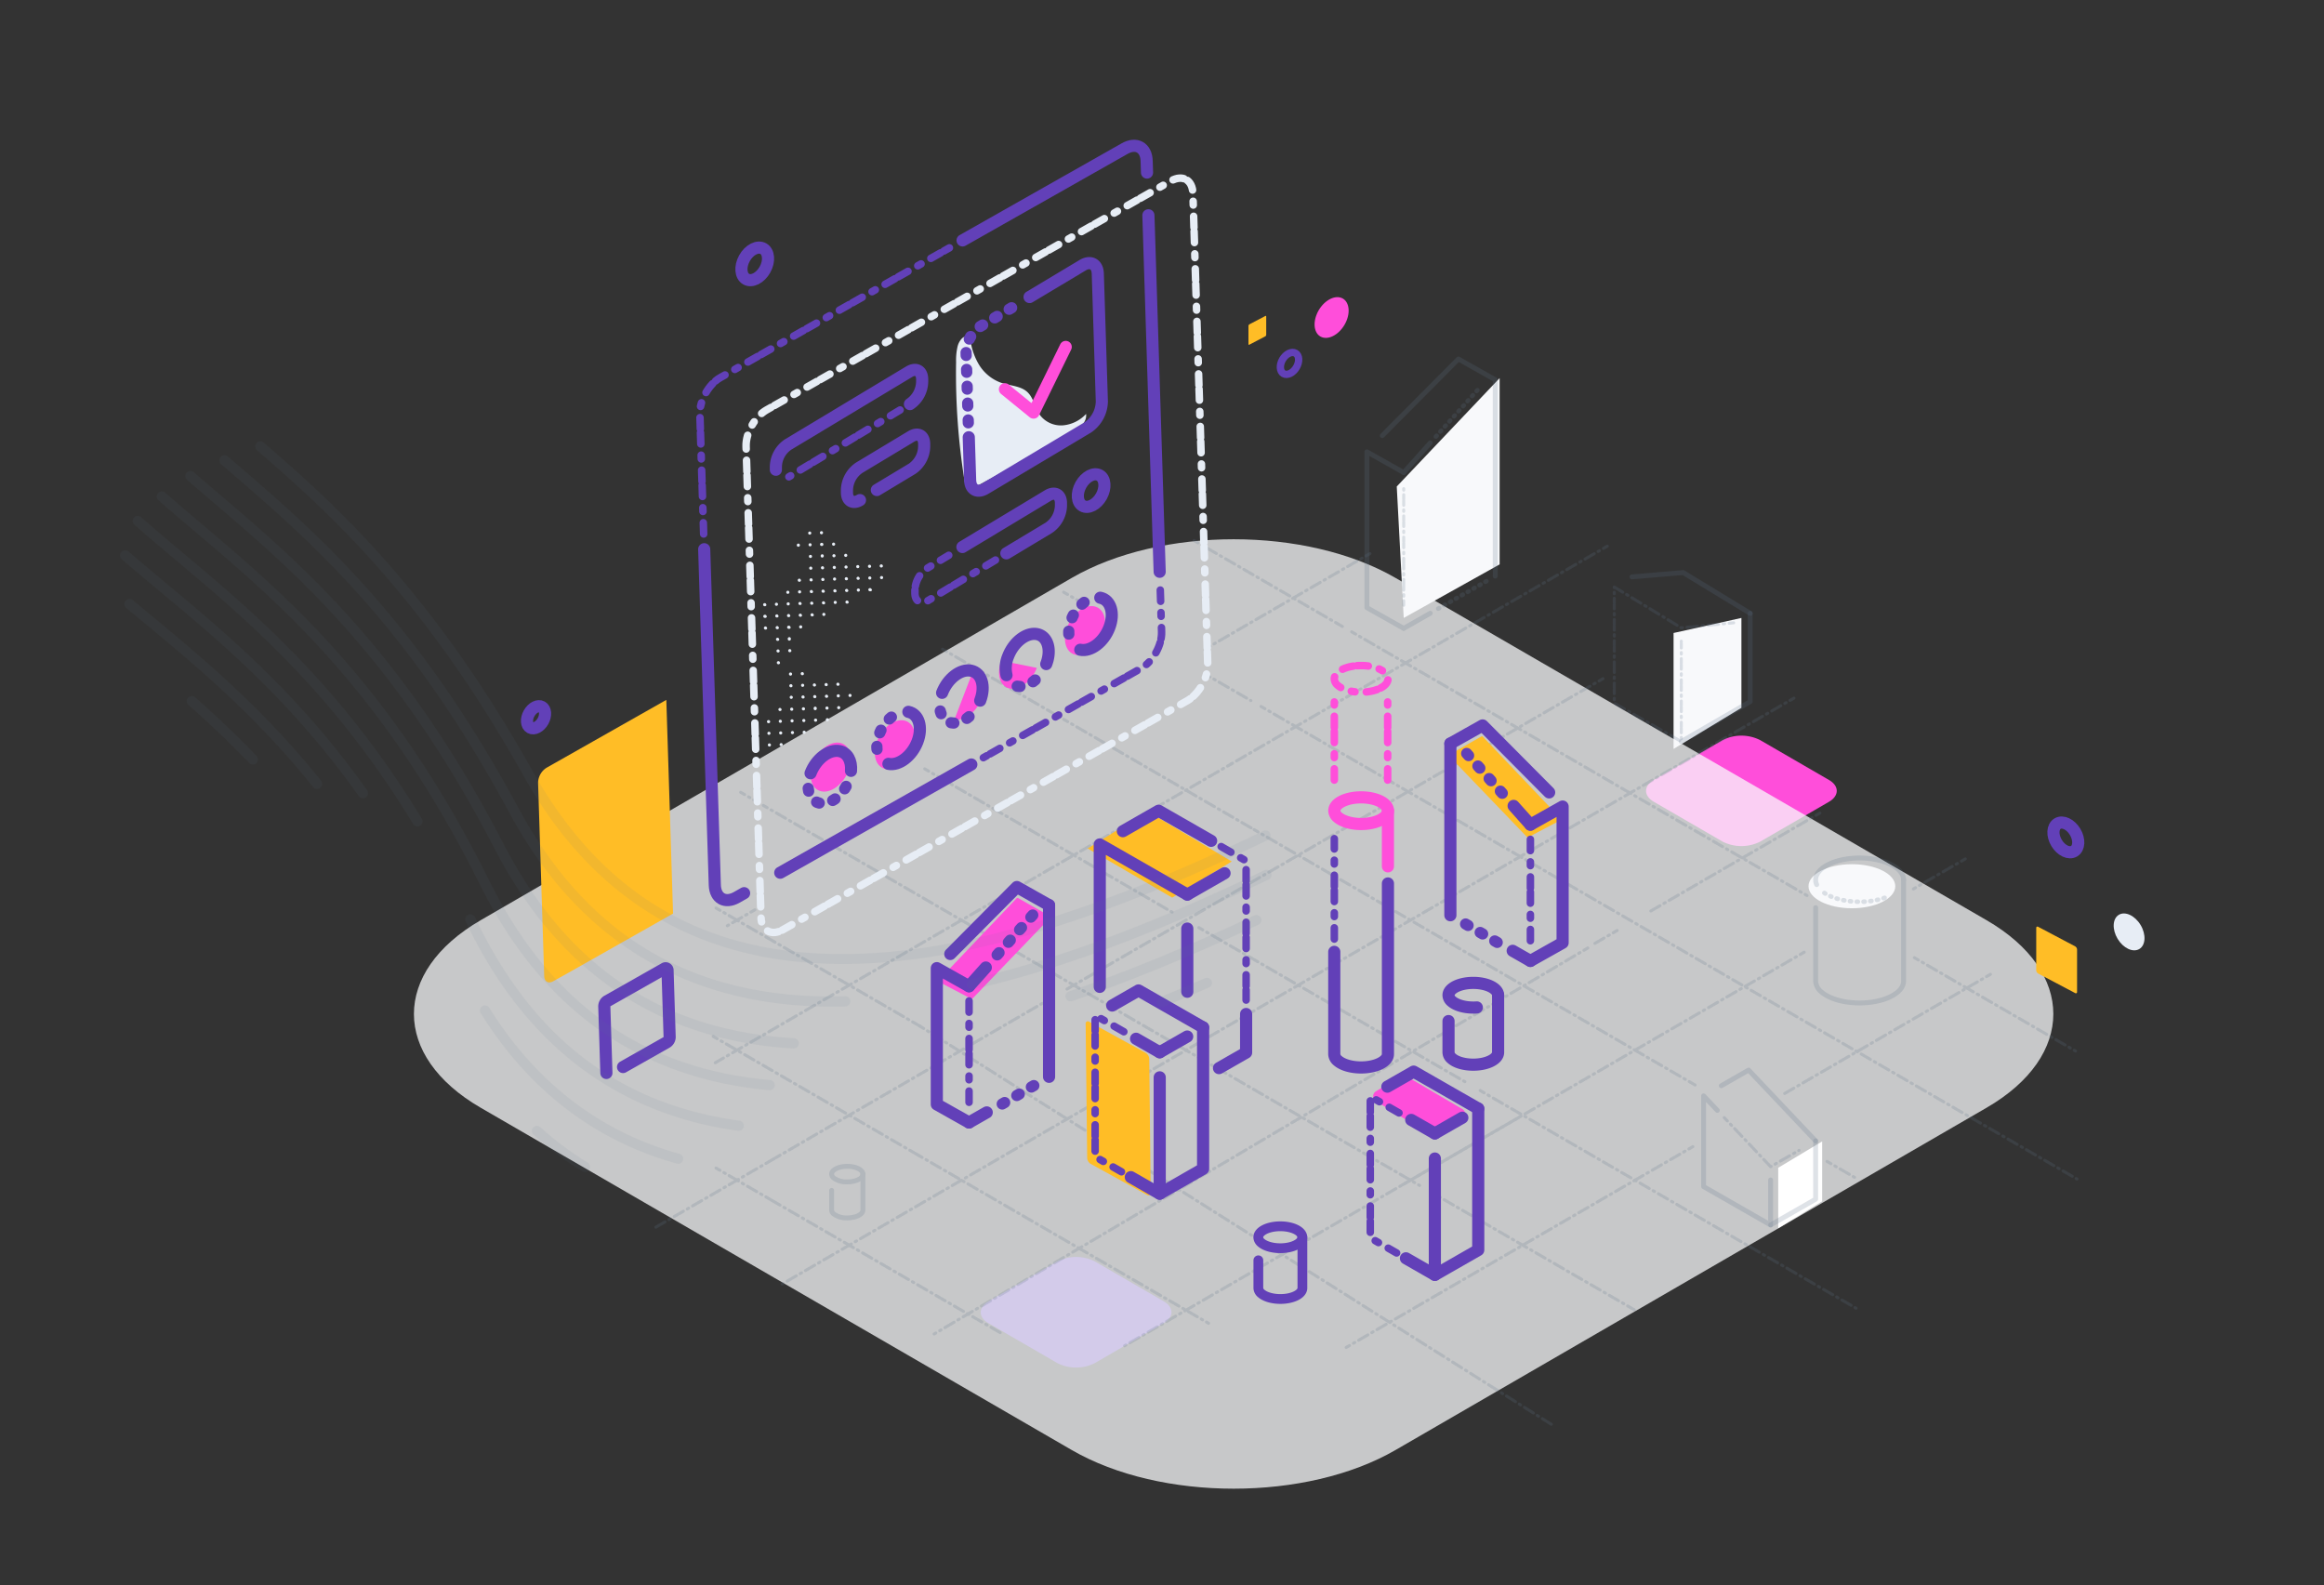 <svg xmlns="http://www.w3.org/2000/svg" xmlns:xlink="http://www.w3.org/1999/xlink" viewBox="0 0 951.41 648.94"><rect x="0" y="0" width="951.41" height="648.94" fill="#333333" stroke="none"/><defs><style>.cls-1,.cls-12,.cls-15,.cls-17,.cls-18,.cls-19,.cls-2,.cls-20,.cls-22,.cls-23,.cls-24,.cls-25,.cls-26,.cls-28,.cls-31{fill:none;}.cls-1{clip-rule:evenodd;}.cls-3{isolation:isolate;}.cls-4{clip-path:url(#clip-path);}.cls-5{clip-path:url(#clip-path-2);}.cls-27,.cls-6{fill:#ff4eda;}.cls-7{fill:#6240b8;}.cls-16,.cls-8{fill:#f8f9fb;}.cls-8{opacity:0.75;}.cls-32,.cls-33,.cls-8{mix-blend-mode:multiply;}.cls-9{clip-path:url(#clip-path-3);}.cls-10{clip-path:url(#clip-path-4);}.cls-11,.cls-29{fill:#ffbd26;}.cls-12,.cls-22,.cls-23,.cls-24,.cls-28{stroke:#6240b8;}.cls-12,.cls-15,.cls-17,.cls-18,.cls-19,.cls-20,.cls-22,.cls-23,.cls-24,.cls-25,.cls-26,.cls-27,.cls-28,.cls-29,.cls-31{stroke-linecap:round;stroke-linejoin:round;}.cls-12{stroke-width:3px;}.cls-13{clip-path:url(#clip-path-5);}.cls-14,.cls-17,.cls-18{opacity:0.2;}.cls-15,.cls-17,.cls-18,.cls-19,.cls-20{stroke:#5d7287;}.cls-15,.cls-18{stroke-width:1.24px;stroke-dasharray:1.86 1.86 0.62;}.cls-17,.cls-19{stroke-width:2px;}.cls-20{stroke-width:1.86px;stroke-dasharray:0.46 2.32;}.cls-21{fill:#fff;}.cls-22{stroke-width:4px;}.cls-23,.cls-25{stroke-width:4.97px;}.cls-24,.cls-26,.cls-31{stroke-width:3.07px;stroke-dasharray:4.61 4.61 1.54;}.cls-25,.cls-26,.cls-27{stroke:#ff4eda;}.cls-28{stroke-width:4.6px;stroke-dasharray:1.15 5.75;}.cls-29{stroke:#ffbd26;}.cls-30,.cls-32{fill:#e7edf5;}.cls-31{stroke:#e7edf5;}.cls-33{opacity:0.08;}.cls-34{fill:#5d7287;}</style><clipPath id="clip-path"><path class="cls-1" d="M689.31-395.73a.72.72,0,0,0-.35-.57l-6.58-3.46c-.19-.1-.34,0-.34.21V-392a.71.71,0,0,0,.34.57L689-388a.22.22,0,0,0,.35-.21Z"/></clipPath><clipPath id="clip-path-2"><path class="cls-1" d="M661.32-400.56c1.91,4.54.75,8.86-2.6,9.66s-7.6-2.24-9.51-6.78-.75-8.87,2.6-9.66,7.6,2.24,9.51,6.78"/></clipPath><clipPath id="clip-path-3"><path class="cls-1" d="M511.1,133.38a.71.71,0,0,1,.34-.58l6.59-3.46c.19-.1.34,0,.34.21v7.54a.71.71,0,0,1-.34.58l-6.59,3.45c-.19.1-.34,0-.34-.2Z"/></clipPath><clipPath id="clip-path-4"><rect class="cls-2" x="419.54" y="-448.82" width="1440" height="1940"/></clipPath><clipPath id="clip-path-5"><path class="cls-1" d="M539.09,128.55c-1.91,4.54-.75,8.86,2.59,9.65s7.61-2.24,9.52-6.78.74-8.86-2.6-9.65-7.6,2.24-9.51,6.78"/></clipPath></defs><title>Artboard 19 copy</title><g class="cls-3"><g id="Lumi_-_Hero" data-name="Lumi - Hero"><path class="cls-6" d="M705.19,303a17.05,17.05,0,0,1,15.43,0l28.14,16.3c4.24,2.45,4.24,6.47,0,8.93l-28.14,16.3a17.11,17.11,0,0,1-15.43,0l-28.14-16.3c-4.24-2.46-4.24-6.48,0-8.93Z"/><path class="cls-7" d="M432.83,516.42a17,17,0,0,1,15.42,0l28.15,16.3c4.24,2.46,4.24,6.48,0,8.93L448.25,558a17,17,0,0,1-15.42,0l-28.15-16.3c-4.24-2.45-4.24-6.47,0-8.93Z"/><path class="cls-8" d="M438.73,236.6c36.47-21.12,96.14-21.12,132.6,0L813.26,376.7c36.46,21.12,36.46,55.67,0,76.79L571.33,593.59c-36.46,21.12-96.13,21.12-132.6,0L196.8,453.49c-36.46-21.12-36.46-55.67,0-76.79Z"/><g class="cls-9"><g class="cls-10"><rect class="cls-11" x="506.1" y="124.3" width="17.27" height="21.86"/></g></g><path class="cls-12" d="M524.64,148c-1,2.44-.4,4.77,1.4,5.2s4.09-1.21,5.12-3.66.4-4.77-1.4-5.19S525.67,145.57,524.64,148Z"/><g class="cls-13"><g class="cls-10"><rect class="cls-6" x="533.17" y="116.64" width="23.95" height="26.69"/></g></g><g class="cls-14"><line class="cls-15" x1="693.03" y1="469.42" x2="551.11" y2="551.61"/><line class="cls-15" x1="814.85" y1="398.87" x2="730.43" y2="447.76"/><line class="cls-15" x1="621.88" y1="457.41" x2="459.2" y2="551.61"/><line class="cls-15" x1="738.61" y1="389.8" x2="574.14" y2="485.05"/><line class="cls-15" x1="804.58" y1="351.6" x2="783.31" y2="363.92"/><line class="cls-15" x1="650.03" y1="388.08" x2="382.42" y2="546.1"/><line class="cls-15" x1="662.04" y1="380.92" x2="651.89" y2="386.8"/><line class="cls-15" x1="745.03" y1="332.86" x2="674.33" y2="373.81"/><line class="cls-15" x1="511.62" y1="414.81" x2="320.19" y2="525.66"/><line class="cls-15" x1="734.42" y1="285.79" x2="511.62" y2="414.81"/><line class="cls-15" x1="315.17" y1="475.35" x2="268.32" y2="502.48"/><line class="cls-15" x1="429.88" y1="408.92" x2="315.17" y2="475.35"/><line class="cls-15" x1="656.25" y1="277.83" x2="435.43" y2="405.71"/><line class="cls-15" x1="309.02" y1="425.69" x2="292.82" y2="435.07"/><line class="cls-15" x1="504.13" y1="312.7" x2="309.02" y2="425.69"/><line class="cls-15" x1="658.01" y1="223.58" x2="504.13" y2="312.7"/><line class="cls-15" x1="309.02" y1="372.46" x2="296.45" y2="379.74"/><line class="cls-15" x1="560.84" y1="226.63" x2="494.43" y2="265.09"/><line class="cls-15" x1="317.72" y1="492.41" x2="410.43" y2="546.1"/><line class="cls-15" x1="293.14" y1="478.18" x2="317.72" y2="492.41"/><line class="cls-15" x1="375.88" y1="472.87" x2="494.77" y2="541.72"/><polyline class="cls-15" points="291.98 424.28 301.33 429.7 375.88 472.87"/><line class="cls-15" x1="376.54" y1="420.03" x2="635.36" y2="583.25"/><line class="cls-15" x1="293.14" y1="371.73" x2="376.54" y2="420.03"/><polyline class="cls-15" points="585.86 488.02 655.39 528.29 669.03 536.18"/><line class="cls-15" x1="312.46" y1="329.7" x2="581.15" y2="485.29"/><line class="cls-15" x1="303.22" y1="324.35" x2="309.63" y2="328.06"/><line class="cls-15" x1="605.96" y1="446.44" x2="759.84" y2="535.55"/><line class="cls-15" x1="490.79" y1="379.74" x2="601.15" y2="443.65"/><line class="cls-15" x1="378.56" y1="314.75" x2="479.83" y2="373.4"/><line class="cls-15" x1="747.96" y1="475.45" x2="760.43" y2="482.67"/><line class="cls-15" x1="513.41" y1="339.62" x2="693.95" y2="444.17"/><line class="cls-15" x1="435.46" y1="294.48" x2="513.41" y2="339.62"/><line class="cls-15" x1="385.86" y1="265.75" x2="431.38" y2="292.12"/><polyline class="cls-15" points="516.23 289.2 813.3 461.24 835.96 474.36 850.3 482.67"/><line class="cls-15" x1="493.71" y1="276.16" x2="512.09" y2="286.8"/><line class="cls-15" x1="435.43" y1="242.41" x2="441.35" y2="245.84"/><line class="cls-15" x1="783.71" y1="392.05" x2="849.69" y2="430.27"/><line class="cls-15" x1="553.35" y1="258.65" x2="739.77" y2="366.61"/><line class="cls-15" x1="488.83" y1="221.29" x2="549.54" y2="256.45"/></g><polygon class="cls-16" points="685.13 306.59 685.13 259.13 712.91 252.97 712.91 289.77 685.13 306.59"/><polygon class="cls-16" points="574.66 252.97 571.81 199.16 613.92 154.8 613.92 231.05 574.66 252.97"/><polyline class="cls-17" points="716.5 251.09 716.5 287.24 688.29 303.57"/><polyline class="cls-18" points="709.74 254.96 688.29 257.02 660.86 240.31 660.86 287.86 688.29 303.57 688.29 262.46"/><polyline class="cls-17" points="716.5 251.09 689.07 234.39 668.1 236.16"/><g class="cls-14"><line class="cls-19" x1="585.52" y1="251.05" x2="574.66" y2="257.24"/><line class="cls-20" x1="608.5" y1="237.93" x2="588.75" y2="249.2"/><polyline class="cls-19" points="612.13 155.47 612.13 231.63 612.13 235.86"/><line class="cls-20" x1="587.83" y1="178.73" x2="604.96" y2="159.57"/><line class="cls-19" x1="574.66" y1="193.45" x2="585.52" y2="181.31"/><line class="cls-15" x1="574.66" y1="247.78" x2="574.66" y2="199.48"/><polyline class="cls-19" points="574.66 193.45 559.58 184.96 559.58 248.75 574.66 257.24"/><polyline class="cls-19" points="612.13 155.47 597.05 146.97 565.88 178.33"/></g><polygon class="cls-21" points="727.97 502.83 727.97 478.06 745.97 467.26 745.97 491.79 727.97 502.83"/><ellipse class="cls-16" cx="758.14" cy="362.8" rx="17.76" ry="9.02"/><g class="cls-14"><path class="cls-19" d="M779.3,360.2v41.44c0,4.95-8.06,8.95-18,8.95-6.75,0-12.63-1.84-15.72-4.58a5.93,5.93,0,0,1-2.28-4.37V371.57"/><path class="cls-20" d="M746.86,365.55c3.28,2.19,8.52,3.6,14.43,3.6A30.27,30.27,0,0,0,773,367"/><path class="cls-19" d="M779.3,360.2c0-4.94-8.06-8.95-18-8.95s-18,4-18,8.95a4.71,4.71,0,0,0,.42,1.94"/></g><g class="cls-14"><path class="cls-19" d="M353.26,480.65v14.74c0,1.75-2.86,3.18-6.4,3.18a8.84,8.84,0,0,1-5.59-1.63,2.13,2.13,0,0,1-.81-1.55v-8.05"/><path class="cls-19" d="M340.46,480.65a2.13,2.13,0,0,0,.81,1.56,8.84,8.84,0,0,0,5.59,1.62c3.54,0,6.4-1.42,6.4-3.18s-2.86-3.18-6.4-3.18S340.46,478.9,340.46,480.65Z"/></g><path class="cls-22" d="M533.18,506.5v20.79c0,2.48-4,4.49-9,4.49-3.39,0-6.34-.93-7.89-2.3a3,3,0,0,1-1.14-2.19V515.94"/><path class="cls-22" d="M515.12,506.5a3,3,0,0,0,1.14,2.2c1.55,1.37,4.5,2.29,7.89,2.29,5,0,9-2,9-4.49s-4-4.49-9-4.49S515.12,504,515.12,506.5Z"/><polyline class="cls-17" points="743.29 467.05 743.29 490.92 724.86 501.48"/><polyline class="cls-17" points="703.04 454.55 697.43 448.62 697.43 485.77 724.86 501.48 724.86 483.05"/><polyline class="cls-18" points="705.87 457.53 724.86 477.61 736.53 470.92"/><polyline class="cls-17" points="743.29 467.05 715.86 438.07 704.67 444.47"/><polygon class="cls-11" points="504.26 352.67 479.88 367.47 445.27 347.34 469.8 332.13 504.26 352.67"/><path class="cls-11" d="M470.48,433.42A3,3,0,0,0,469,431l-23.1-12.72a.91.91,0,0,0-1.45.87l.63,54.93a3,3,0,0,0,1.44,2.39l23.1,12.72a.91.91,0,0,0,1.45-.87Z"/><polyline class="cls-23" points="492.53 420.6 492.53 478.5 474.77 488.68"/><line class="cls-23" x1="474.77" y1="430.78" x2="486.02" y2="424.33"/><polyline class="cls-23" points="462.93 481.89 474.77 488.68 474.77 441.04"/><polyline class="cls-24" points="460.09 422.37 448.33 415.63 448.33 473.53 459.11 479.7"/><line class="cls-23" x1="474.77" y1="430.78" x2="465.09" y2="425.24"/><polyline class="cls-23" points="492.53 420.6 466.09 405.46 455.31 411.64"/><polyline class="cls-23" points="605.17 453.83 605.17 511.73 587.41 521.9"/><polyline class="cls-23" points="575.57 515.12 587.41 521.9 587.41 474.27"/><polyline class="cls-23" points="510.14 415.1 510.14 430.9 499.04 437.26"/><line class="cls-23" x1="486.06" y1="366.22" x2="501.31" y2="357.48"/><line class="cls-23" x1="486.06" y1="406" x2="486.06" y2="380.13"/><polyline class="cls-23" points="486.06 366.21 450.23 345.69 450.23 404"/><polyline class="cls-23" points="495.82 344.22 474.31 331.9 459.69 340.27"/><polyline class="cls-24" points="499.92 346.57 510.14 352.43 510.14 409.41"/><line class="cls-24" x1="546.25" y1="384.43" x2="546.25" y2="343.33"/><path class="cls-23" d="M568.2,361.67v69.87c0,3-4.92,5.45-11,5.45-4.11,0-7.69-1.12-9.57-2.79a3.61,3.61,0,0,1-1.4-2.66V389.67"/><line class="cls-25" x1="568.2" y1="331.87" x2="568.2" y2="354.67"/><path class="cls-25" d="M546.25,331.87a3.63,3.63,0,0,0,1.4,2.67c1.88,1.66,5.46,2.79,9.57,2.79,6.06,0,11-2.44,11-5.46s-4.92-5.45-11-5.45S546.25,328.86,546.25,331.87Z"/><path class="cls-23" d="M613.3,407.42V430.8c0,2.79-4.55,5.05-10.16,5.05-3.81,0-7.13-1-8.87-2.59A3.33,3.33,0,0,1,593,430.8V418"/><path class="cls-23" d="M613.3,407.42c0-2.79-4.55-5.05-10.16-5.05S593,404.63,593,407.42a3.35,3.35,0,0,0,1.29,2.47c1.74,1.54,5.06,2.58,8.87,2.58.48,0,1,0,1.43-.05"/><path class="cls-26" d="M546.25,277.91a3.59,3.59,0,0,0,1.4,2.66c1.88,1.67,5.46,2.79,9.57,2.79,6.06,0,11-2.44,11-5.45s-4.92-5.45-11-5.45S546.25,274.9,546.25,277.91Z"/><line class="cls-26" x1="568.09" y1="319.35" x2="568.09" y2="287.36"/><line class="cls-26" x1="546.25" y1="319.35" x2="546.25" y2="287.36"/><polygon class="cls-27" points="416.55 368.08 429.47 375.45 397.8 408.41 384.7 401.56 416.55 368.08"/><line class="cls-23" x1="403.96" y1="455.39" x2="396.71" y2="459.53"/><line class="cls-28" x1="410.3" y1="451.94" x2="426.3" y2="442.64"/><polyline class="cls-23" points="429.47 370.55 429.47 437.14 429.47 440.83"/><line class="cls-28" x1="408.22" y1="390.89" x2="423.2" y2="374.14"/><line class="cls-23" x1="396.71" y1="403.75" x2="403.58" y2="396.07"/><line class="cls-24" x1="396.71" y1="451.26" x2="396.71" y2="409.03"/><polyline class="cls-23" points="396.71 403.75 383.52 396.33 383.52 452.11 396.71 459.53"/><polyline class="cls-23" points="429.47 370.55 416.29 363.12 389.03 390.54"/><polygon class="cls-29" points="606.68 301.93 593.76 309.3 625.44 342.26 638.53 335.4 606.68 301.93"/><path class="cls-6" d="M573.25,440.57l-10,6.22a2.32,2.32,0,0,0,0,3.95L584.68,464a2.31,2.31,0,0,0,2.29.09l11.59-6a2.31,2.31,0,0,0,.11-4.06l-23-13.49A2.33,2.33,0,0,0,573.25,440.57Z"/><line class="cls-23" x1="619.27" y1="389.24" x2="626.52" y2="393.38"/><line class="cls-28" x1="612.93" y1="385.79" x2="596.94" y2="376.49"/><polyline class="cls-23" points="593.76 304.39 593.76 370.99 593.76 374.68"/><line class="cls-28" x1="615.01" y1="324.74" x2="600.03" y2="307.99"/><line class="cls-23" x1="626.52" y1="337.6" x2="619.65" y2="329.91"/><line class="cls-24" x1="626.52" y1="385.11" x2="626.52" y2="342.88"/><polyline class="cls-23" points="626.52 337.6 639.71 330.18 639.71 385.95 626.52 393.38"/><polyline class="cls-23" points="593.76 304.39 606.95 296.97 634.2 324.39"/><path class="cls-11" d="M223.74,314.3l38.53-21.83,2.22-1.25,8.29-4.7L275.54,374,268,378.25l-2,1.14L233.81,397.6,227.74,401l-1.24.7c-2,1.12-3.64.18-3.71-2.08L221,343.18l-.08-2.57-.64-20.18A7.48,7.48,0,0,1,223.74,314.3Z"/><path class="cls-23" d="M248.25,439.24l-.86-27.3a2.58,2.58,0,0,1,1.19-2.11L272,396.56a.79.79,0,0,1,1.28.71l.86,27.3a2.55,2.55,0,0,1-1.19,2.11l-17.88,10.13"/><ellipse class="cls-23" cx="219.44" cy="293.64" rx="4.86" ry="3.26" transform="translate(-143.9 342.18) rotate(-60.84)"/><path class="cls-30" d="M444.35,169.74a14.61,14.61,0,0,1-9.24,4.39,10.79,10.79,0,0,1-9.2-4c-2.23-3-2.64-7.15-5.36-9.67s-7.16-2.55-10.81-3.8a17.62,17.62,0,0,1-9.11-7.63,26.55,26.55,0,0,1-3.52-11.5,3.83,3.83,0,0,0-3.4,1.12A7.17,7.17,0,0,0,392,141.9a24.89,24.89,0,0,0-.59,6.27,276.07,276.07,0,0,0,3.47,48.75c.26,1.5,1,3.39,2.54,3.24a3.07,3.07,0,0,0,1.11-.42q20.73-11.15,40.92-23.26a15.55,15.55,0,0,0,3.71-2.77,5.32,5.32,0,0,0,1.48-4.24"/><ellipse class="cls-6" cx="444.19" cy="258.17" rx="10.76" ry="7.23" transform="translate(2.3 520.25) rotate(-60.84)"/><path class="cls-6" d="M409.92,270.46c-2.1,5.48-.55,10.59,3.46,11.41s9-3,11.08-8.44"/><path class="cls-6" d="M390.74,294.51c4,.82,9-3,11.08-8.45s.55-10.59-3.46-11.41"/><ellipse class="cls-6" cx="366.34" cy="304.89" rx="10.76" ry="7.23" transform="translate(-78.41 476.23) rotate(-60.84)"/><ellipse class="cls-6" cx="340.08" cy="314.05" rx="10.76" ry="7.23" transform="translate(-99.87 457.99) rotate(-60.84)"/><path class="cls-24" d="M288.07,218.6l-1.55-49.1c-.18-5.5,3.6-12.21,8.38-14.92l93.77-53.11"/><path class="cls-23" d="M304.63,365.64l-3,1.71c-4.79,2.71-8.84.43-9-5.07l-4.34-137.44"/><line class="cls-23" x1="397.65" y1="312.96" x2="319.42" y2="357.27"/><path class="cls-24" d="M475,241.55l.54,17.13c.17,5.5-3.6,12.21-8.39,14.92l-64.58,36.58"/><line class="cls-23" x1="470.14" y1="88.13" x2="474.75" y2="234.08"/><path class="cls-23" d="M394.06,98.42l66.36-37.59c4.79-2.71,8.85-.43,9,5.07l.15,4.74"/><path class="cls-31" d="M305.44,182.74c-.17-5.49,3.6-12.21,8.39-14.92L479.35,74.07c4.79-2.71,8.84-.43,9,5.07l6.08,192.78c.18,5.5-3.6,12.22-8.38,14.93L320.55,380.59c-4.79,2.71-8.85.43-9-5.06Z"/><path class="cls-28" d="M396.41,173.08l-.91-28.84a13.17,13.17,0,0,1,5.79-10.59L415.82,125"/><path class="cls-23" d="M421.49,121.59l21.7-13c3.31-2,6.11-.44,6.23,3.4l1.66,52.37A13.16,13.16,0,0,1,445.29,175l-41.9,25c-3.31,2-6.11.44-6.23-3.41L396.6,179"/><path class="cls-23" d="M317.63,192.3l0-1.25a11.3,11.3,0,0,1,5-9.08l49.55-29.79c2.83-1.7,5.23-.39,5.34,2.91l0,1.24a11.33,11.33,0,0,1-5,9.09"/><line class="cls-24" x1="368.48" y1="167.84" x2="322.96" y2="195.2"/><path class="cls-23" d="M394,223.93,429,202.85c2.83-1.7,5.23-.39,5.34,2.91l0,1.24a11.33,11.33,0,0,1-5,9.09l-17.35,10.43"/><path class="cls-24" d="M407.53,229.27l-27.64,16.61c-2.83,1.7-5.23.39-5.33-2.91l0-1.24a11.3,11.3,0,0,1,5-9.09l8.83-5.31"/><path class="cls-23" d="M352.06,204.73c-2.82,1.7-5.22.39-5.33-2.91l0-1.24a11.33,11.33,0,0,1,5-9.09l21.28-12.81c2.83-1.7,5.23-.39,5.33,2.91l0,1.24a11.3,11.3,0,0,1-4.95,9.09l-14.42,8.68"/><polyline class="cls-25" points="411.4 159.36 423.13 168.91 436.29 142.02"/><path class="cls-23" d="M442.25,266c4.31.88,9.63-3.17,11.89-9.06s.6-11.36-3.71-12.24"/><path class="cls-28" d="M443.82,246.6a16.26,16.26,0,0,0-5.28,7.14c-1.32,3.45-1.3,6.76-.18,9.08"/><ellipse class="cls-23" cx="446.7" cy="200.84" rx="7.15" ry="4.8" transform="translate(53.65 493.06) rotate(-60.84)"/><ellipse class="cls-23" cx="308.98" cy="108.03" rx="7.15" ry="4.8" transform="translate(64.09 325.21) rotate(-60.84)"/><path class="cls-23" d="M428.32,271.85c2.25-5.88.59-11.36-3.71-12.24s-9.63,3.17-11.89,9.05a12.68,12.68,0,0,0-.68,7.74"/><path class="cls-28" d="M416.43,280.91c3.25.66,7.09-1.49,9.75-5.13"/><path class="cls-28" d="M396.72,293.38c-2.3,2-5,3-7.33,2.49-3-.61-4.74-3.5-4.72-7.19"/><path class="cls-23" d="M401.28,286.82c2.25-5.88.59-11.36-3.71-12.25s-9.63,3.18-11.89,9.06"/><path class="cls-23" d="M363.7,312.7c4.3.88,9.62-3.17,11.88-9.05s.6-11.36-3.71-12.24"/><path class="cls-28" d="M364.92,293.58a16.38,16.38,0,0,0-4.93,6.88c-1.29,3.36-1.31,6.58-.28,8.9"/><path class="cls-23" d="M348.39,315.57c.33-4.11-1.42-7.41-4.68-8.08-4.3-.88-9.63,3.18-11.88,9.06"/><path class="cls-28" d="M330.87,322.73c.3,3.14,2,5.51,4.66,6.06,4.31.88,9.63-3.17,11.89-9.06"/><path class="cls-32" d="M336.94,218.06a.64.64,0,1,0-.62.66A.64.64,0,0,0,336.94,218.06Zm-4.81.15a.64.64,0,1,0-.62.66A.64.64,0,0,0,332.13,218.21Zm9.77,4.48a.64.64,0,0,0-1.27,0,.64.64,0,1,0,1.27,0Zm-4.81.16a.63.63,0,0,0-.66-.62.64.64,0,1,0,0,1.27A.63.63,0,0,0,337.09,222.85Zm-4.81.15a.64.64,0,1,0-.62.66A.64.64,0,0,0,332.28,223Zm-4.81.15a.65.65,0,0,0-.66-.62.64.64,0,0,0-.62.66.64.64,0,0,0,1.28,0Zm19.4,4.18a.64.64,0,1,0-.62.66A.64.64,0,0,0,346.87,227.33Zm-4.82.15a.64.64,0,1,0-.61.66A.64.64,0,0,0,342.05,227.48Zm-4.81.15a.64.64,0,1,0-1.27,0,.63.63,0,0,0,.65.62A.64.64,0,0,0,337.24,227.63Zm-4.81.15a.64.64,0,0,0-1.28,0,.64.64,0,0,0,1.28,0Zm29,3.88a.65.65,0,0,0-.66-.62.64.64,0,1,0,0,1.28A.64.64,0,0,0,361.46,231.66Zm-4.82.15a.64.64,0,1,0-.62.66A.64.64,0,0,0,356.64,231.81Zm-4.81.15a.64.64,0,0,0-1.28,0,.64.64,0,1,0,1.28,0Zm-4.81.15a.64.64,0,1,0-.62.66A.64.64,0,0,0,347,232.11Zm-4.81.16a.64.64,0,0,0-.66-.62.63.63,0,0,0-.62.66.64.64,0,0,0,.66.62A.65.65,0,0,0,342.21,232.27Zm-4.82.15a.64.64,0,1,0-.62.66A.64.64,0,0,0,337.39,232.42Zm-4.81.15a.64.64,0,1,0-.62.66A.64.64,0,0,0,332.58,232.57Zm29,3.88a.64.64,0,0,0-1.28,0,.64.64,0,0,0,1.28,0Zm-4.82.15a.63.63,0,0,0-.65-.62.64.64,0,1,0,.65.62Zm-4.81.15a.64.64,0,1,0-1.28,0,.65.65,0,0,0,.66.62A.64.64,0,0,0,352,236.75Zm-4.81.15a.64.64,0,1,0-.62.66A.64.64,0,0,0,347.17,236.9Zm-4.81.15a.64.64,0,1,0-1.28,0,.64.64,0,0,0,1.28,0Zm-4.82.15a.64.64,0,1,0-.61.66A.63.63,0,0,0,337.54,237.2Zm-4.81.16a.63.63,0,0,0-.66-.62.62.62,0,0,0-.61.66.64.64,0,0,0,.65.62A.64.64,0,0,0,332.73,237.36Zm-4.81.15a.64.64,0,1,0-.62.66A.64.64,0,0,0,327.92,237.51Zm29,3.87a.64.64,0,0,0-.66-.61.64.64,0,1,0,0,1.27A.64.64,0,0,0,357,241.38Zm-4.82.16a.63.63,0,0,0-.66-.62.64.64,0,1,0,.66.62Zm-4.81.15a.64.64,0,1,0-.62.66A.64.64,0,0,0,347.32,241.69Zm-4.81.15a.64.64,0,1,0-.62.66A.64.64,0,0,0,342.51,241.84Zm-4.81.15a.65.65,0,0,0-.66-.62.64.64,0,1,0,0,1.28A.64.64,0,0,0,337.7,242Zm-4.82.15a.64.64,0,1,0-.62.66A.63.63,0,0,0,332.88,242.14Zm-4.81.16a.64.64,0,0,0-1.28,0,.64.64,0,0,0,1.28,0Zm-4.81.15a.64.64,0,0,0-.66-.62.64.64,0,1,0,.66.62Zm24.21,4a.62.62,0,0,0-.66-.61.64.64,0,0,0-.62.65.64.64,0,0,0,.66.62A.63.63,0,0,0,347.47,246.47Zm-4.81.16a.64.64,0,1,0-1.28,0,.64.64,0,0,0,1.28,0Zm-4.81.15a.64.64,0,1,0-.62.66A.64.64,0,0,0,337.85,246.78Zm-4.82.15a.64.64,0,1,0-.61.66A.64.64,0,0,0,333,246.93Zm-4.81.15a.64.64,0,1,0-1.28,0,.65.65,0,0,0,.66.62A.64.64,0,0,0,328.22,247.08Zm-4.81.15a.64.64,0,0,0-1.28,0,.64.64,0,1,0,1.28,0Zm-4.81.16a.64.64,0,0,0-1.28,0,.64.64,0,0,0,1.28,0Zm-4.82.15a.64.64,0,1,0-.61.66A.64.64,0,0,0,313.78,247.54Zm24.22,4a.64.64,0,0,0-1.28,0,.64.64,0,1,0,1.28,0Zm-4.81.16a.64.64,0,0,0-.66-.62.63.63,0,0,0-.62.66.62.62,0,0,0,.66.61A.64.64,0,0,0,333.19,251.72Zm-4.82.15a.64.64,0,0,0-.66-.62.64.64,0,0,0,0,1.28A.64.64,0,0,0,328.37,251.87Zm-4.81.15a.64.64,0,1,0-.62.66A.64.64,0,0,0,323.56,252Zm-4.81.15a.64.64,0,1,0-.62.66A.64.64,0,0,0,318.75,252.17Zm-4.81.15a.64.64,0,0,0-.66-.61.64.64,0,1,0,0,1.27A.64.64,0,0,0,313.94,252.32Zm14.58,4.33a.62.62,0,0,0-.65-.61.64.64,0,1,0,.65.61Zm-4.81.16a.63.63,0,0,0-.66-.62.64.64,0,1,0,0,1.27A.63.63,0,0,0,323.71,256.81Zm-4.81.15a.64.64,0,1,0-.62.66A.64.64,0,0,0,318.9,257Zm-4.81.15a.64.64,0,1,0-.62.66A.64.64,0,0,0,314.09,257.11Zm9.77,4.48a.64.64,0,1,0-1.27,0,.64.64,0,1,0,1.27,0Zm-4.81.15a.64.64,0,1,0-.62.66A.64.64,0,0,0,319.05,261.74Zm5,4.64a.64.64,0,1,0-.61.66A.64.64,0,0,0,324,266.38Zm-4.81.15a.64.64,0,1,0-1.28,0,.65.65,0,0,0,.66.62A.64.64,0,0,0,319.2,266.53Zm.15,4.79a.64.64,0,1,0-.62.66A.64.64,0,0,0,319.35,271.32Zm9.78,4.48a.64.64,0,1,0-.62.66A.64.64,0,0,0,329.13,275.8Zm-4.81.15a.65.65,0,0,0-.66-.62.64.64,0,0,0-.62.66.64.64,0,0,0,1.28,0Zm19.4,4.18a.64.64,0,1,0-.62.66A.64.64,0,0,0,343.72,280.13Zm-4.82.15a.64.64,0,1,0-.61.66A.64.64,0,0,0,338.9,280.28Zm-4.81.15a.64.64,0,1,0-.62.66A.63.63,0,0,0,334.09,280.43Zm-4.81.16a.64.64,0,1,0-1.28,0,.64.64,0,0,0,1.28,0Zm-4.81.15a.64.64,0,1,0-.62.66A.64.64,0,0,0,324.47,280.74Zm24.21,4a.64.64,0,0,0-1.28,0,.64.64,0,0,0,1.28,0Zm-4.81.16a.64.64,0,1,0-1.28,0,.64.64,0,0,0,1.28,0Zm-4.81.15a.65.65,0,0,0-.66-.62.64.64,0,1,0,0,1.28A.64.64,0,0,0,339.06,285.07Zm-4.82.15a.64.64,0,1,0-.62.66A.64.64,0,0,0,334.24,285.22Zm-4.81.15a.64.64,0,1,0-.62.66A.64.64,0,0,0,329.43,285.37Zm-4.81.15a.64.64,0,0,0-1.28,0,.64.64,0,0,0,1.28,0ZM344,289.7a.64.64,0,1,0-1.28,0,.64.64,0,0,0,1.28,0Zm-4.81.15a.64.64,0,1,0-.62.66A.64.64,0,0,0,339.21,289.85Zm-4.82.16a.64.64,0,1,0-1.27,0,.64.64,0,1,0,1.27,0Zm-4.81.15a.64.64,0,0,0-.66-.62.64.64,0,0,0,0,1.28A.64.64,0,0,0,329.58,290.16Zm-4.81.15a.64.64,0,1,0-.62.66A.64.64,0,0,0,324.77,290.31Zm-4.81.15a.64.64,0,1,0-1.28,0,.64.64,0,0,0,.66.62A.64.64,0,0,0,320,290.46Zm19.4,4.18a.64.64,0,1,0-.62.66A.64.64,0,0,0,339.36,294.64Zm-4.81.15a.65.65,0,0,0-.66-.62.64.64,0,0,0-.62.66.63.63,0,0,0,.66.62A.64.64,0,0,0,334.55,294.79Zm-4.82.15a.64.64,0,1,0-.62.66A.63.63,0,0,0,329.73,294.94Zm-4.81.16a.64.64,0,1,0-1.28,0,.64.64,0,0,0,1.28,0Zm-4.81.15a.64.64,0,1,0-.62.66A.64.64,0,0,0,320.11,295.25Zm-4.81.15a.65.65,0,0,0-.66-.62.64.64,0,1,0,0,1.28A.64.64,0,0,0,315.3,295.4Zm14.58,4.33a.64.64,0,1,0-.61.66A.64.64,0,0,0,329.88,299.73Zm-4.81.15a.64.64,0,0,0-.66-.62.65.65,0,0,0-.62.66.64.64,0,0,0,.66.62A.63.63,0,0,0,325.07,299.88Zm-4.81.15a.64.64,0,1,0-.62.66A.64.64,0,0,0,320.26,300Zm-4.81.16a.64.64,0,1,0-1.28,0,.64.64,0,1,0,1.28,0Zm5,4.63a.64.64,0,1,0-.62.66A.64.64,0,0,0,320.41,304.82Zm-4.81.15a.64.64,0,0,0-1.28,0,.64.64,0,0,0,1.28,0Z"/><g class="cls-33"><path class="cls-34" d="M104.77,183.78a2.1,2.1,0,0,0,.46.57c26.79,23.28,67.26,58.46,109,133.08C282.83,440,421,391.23,519,343.91a2.09,2.09,0,1,0-1.82-3.77C449.11,373,396.38,389,351.26,390.46c-60.38,1.94-104-22.62-133.35-75.07C175.79,240.13,135,204.67,108,181.2a2.09,2.09,0,0,0-3.21,2.58Z"/><path class="cls-34" d="M90.05,189.46a2,2,0,0,0,.47.57l3.79,3.27c32.49,28,72.9,62.77,114,139.09,29.35,54.48,75.79,81.36,137.92,79.64a2.1,2.1,0,0,0-.12-4.19C285.5,409.52,241.89,384.71,212.91,332c-.29-.54-.58-1.08-.88-1.62-41.53-77-82.23-112.1-115-140.28l-3.79-3.27a2.1,2.1,0,0,0-3.2,2.6Z"/><path class="cls-34" d="M396.21,404a2.09,2.09,0,0,0,2.29,1c35.1-8,73.56-22.31,121-45a2.1,2.1,0,0,0-1.81-3.78c-47.19,22.55-85.38,36.75-120.17,44.69a2.08,2.08,0,0,0-1.57,2.5A1.74,1.74,0,0,0,396.21,404Z"/><path class="cls-34" d="M76.12,195.88a2.1,2.1,0,0,0,.46.57c3.36,2.93,6.84,5.89,10.41,8.94,33.5,28.59,75.16,64.18,115.45,142,26.45,51.06,67.61,78.61,122.35,81.86A2.09,2.09,0,0,0,325,425c-53.92-3.2-92.83-29.22-118.88-79.6C165.52,266.93,123.48,231,89.71,202.21q-5.35-4.56-10.38-8.91a2.09,2.09,0,0,0-3.21,2.58Z"/><path class="cls-34" d="M436.43,408.83a2.1,2.1,0,0,0,2.51,1c23-7.83,48-18.06,76.31-31.29a2.1,2.1,0,0,0,1-2.78,2.15,2.15,0,0,0-2.79-1c-28.19,13.16-53,23.34-75.89,31.12a2.09,2.09,0,0,0-1.31,2.65A2.07,2.07,0,0,0,436.43,408.83Z"/><path class="cls-34" d="M64.45,204.28a2.13,2.13,0,0,0,.45.56c4.71,4.14,9.6,8.28,14.78,12.66,34.52,29.24,77.48,65.61,116.86,144.81,25.36,51,65.17,79.22,118.38,84a2.09,2.09,0,0,0,.37-4.17c-52.39-4.69-90-31.42-115-81.68-39.76-79.95-83.1-116.66-117.91-146.14-5.16-4.37-10-8.5-14.72-12.62a2.09,2.09,0,0,0-3.21,2.59Z"/><path class="cls-34" d="M473.75,411.21a2.09,2.09,0,0,0,2.63.92c6-2.45,12.21-5.09,18.54-7.85a2.09,2.09,0,0,0-1.68-3.83c-6.29,2.74-12.5,5.37-18.45,7.81a2.09,2.09,0,0,0-1.14,2.73A1.47,1.47,0,0,0,473.75,411.21Z"/><path class="cls-34" d="M54.6,214.29a1.85,1.85,0,0,0,.45.56c5.48,4.84,11.22,9.66,17.3,14.77,28.53,24,64,53.79,96.77,107.7a2.1,2.1,0,0,0,2.88.7,2.08,2.08,0,0,0,.7-2.88C139.6,280.65,103.8,250.58,75,226.42c-6.05-5.09-11.78-9.9-17.22-14.7a2.09,2.09,0,0,0-3.22,2.57Z"/><path class="cls-34" d="M196,387.75c23.87,43.41,59.48,68.68,106,75.16a2.1,2.1,0,1,0,.58-4.15c-48.61-6.77-83.68-33.32-107.13-81.21-.34-.69-.68-1.38-1-2.08a2.09,2.09,0,0,0-3.78,1.8c.34.71.68,1.42,1,2.12Q193.76,383.68,196,387.75Z"/><path class="cls-34" d="M49.39,228.39a2.06,2.06,0,0,0,.46.57c4.86,4.2,9.88,8.38,15.18,12.8,25.36,21.13,54.1,45.09,81.85,84.16a2.09,2.09,0,0,0,3.42-2.42c-28.08-39.52-57-63.66-82.59-85-5.29-4.41-10.29-8.58-15.12-12.75a2.1,2.1,0,0,0-3.2,2.6Z"/><path class="cls-34" d="M196.74,414.7l.06.1c19.73,31.59,46.81,52.31,80.5,61.62a2.09,2.09,0,0,0,1.11-4c-32.64-9-58.9-29.13-78.06-59.79a2.09,2.09,0,0,0-3.61,2.11Z"/><path class="cls-34" d="M51.17,248.3a2.15,2.15,0,0,0,.49.6l6.06,5C79.56,272,104.3,292.43,128.24,322.3a2.1,2.1,0,0,0,3.27-2.62c-24.21-30.2-49.13-50.81-71.12-69l-6-5a2.09,2.09,0,0,0-3.17,2.62Z"/><path class="cls-34" d="M218,464a2.13,2.13,0,0,0,.42.54,130.71,130.71,0,0,0,19.86,14.88,2.1,2.1,0,1,0,2.18-3.58,125.94,125.94,0,0,1-19.22-14.4A2.09,2.09,0,0,0,218,464Z"/><path class="cls-34" d="M76.71,288.06a2.36,2.36,0,0,0,.45.55c9.18,8.11,17.29,15.85,24.79,23.66a2.09,2.09,0,1,0,3-2.9c-7.57-7.89-15.76-15.71-25-23.89a2.08,2.08,0,0,0-3,.18A2.11,2.11,0,0,0,76.71,288.06Z"/></g><line class="cls-23" x1="587.41" y1="464" x2="598.66" y2="457.56"/><polyline class="cls-24" points="572.73 455.6 560.97 448.86 560.97 506.76 571.75 512.93"/><line class="cls-23" x1="587.41" y1="464" x2="577.73" y2="458.46"/><polyline class="cls-23" points="605.17 453.83 578.73 438.69 567.95 444.86"/><path class="cls-11" d="M850.32,388.73a1.62,1.62,0,0,0-.79-1.32l-15.14-8c-.44-.23-.79,0-.79.48v17.34a1.62,1.62,0,0,0,.79,1.31l15.14,8a.5.5,0,0,0,.79-.48Z"/><ellipse class="cls-30" cx="871.62" cy="381.49" rx="5.49" ry="8.16" transform="translate(-72.05 502.92) rotate(-30.97)"/><ellipse class="cls-23" cx="845.73" cy="342.81" rx="4.42" ry="6.58" transform="translate(-55.84 484.08) rotate(-30.97)"/></g></g></svg>